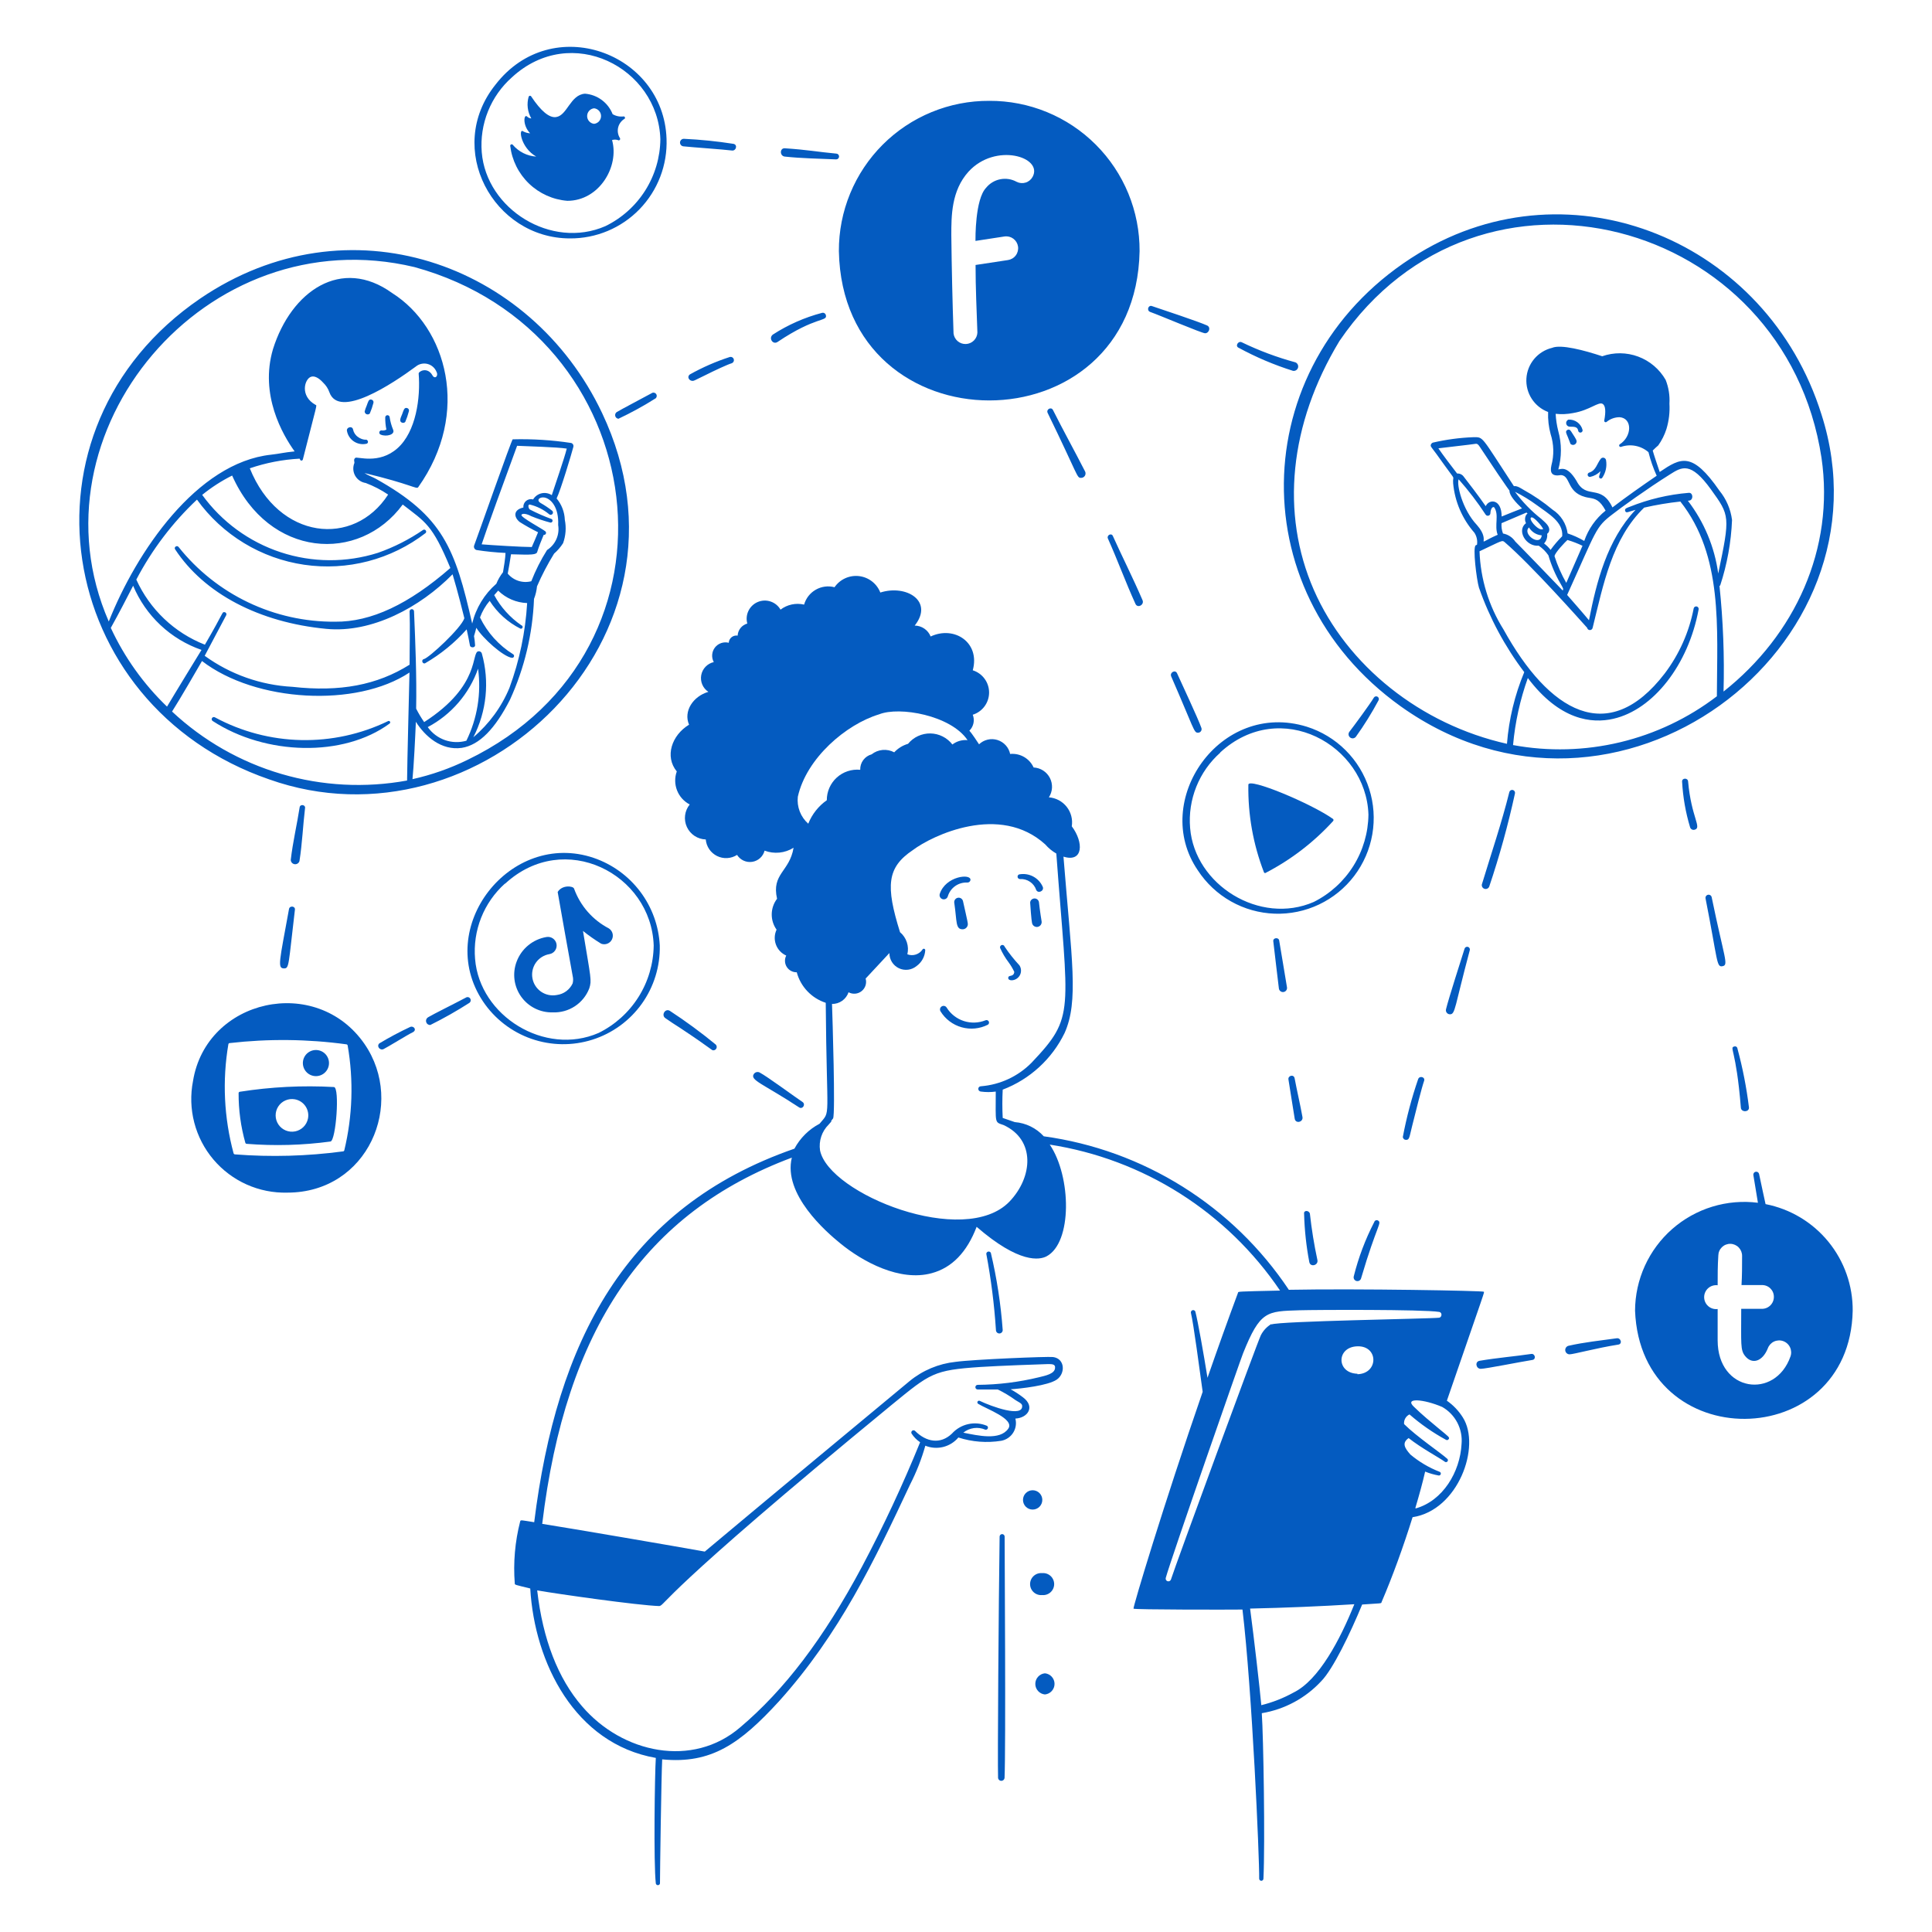 <svg width="288" height="288" viewBox="0 0 288 288" fill="none" xmlns="http://www.w3.org/2000/svg">
<path d="M237.039 71.093C237.625 70.969 238.161 70.673 238.579 70.243C238.53 70.482 238.468 70.717 238.392 70.949C238.277 71.338 238.709 71.453 238.853 71.208C239.362 70.452 239.563 69.53 239.415 68.63C239.407 68.545 239.375 68.464 239.323 68.397C239.271 68.329 239.201 68.278 239.12 68.249C239.04 68.221 238.953 68.215 238.87 68.234C238.787 68.254 238.711 68.296 238.651 68.357C238.047 69.091 237.931 70.128 236.909 70.445C236.828 70.467 236.758 70.519 236.714 70.59C236.67 70.662 236.655 70.747 236.671 70.829C236.688 70.912 236.735 70.984 236.803 71.033C236.871 71.082 236.955 71.104 237.039 71.093ZM234.202 66.24C234.282 66.292 234.375 66.321 234.47 66.324C234.566 66.328 234.66 66.305 234.744 66.26C234.828 66.214 234.898 66.147 234.947 66.065C234.996 65.983 235.022 65.889 235.023 65.794C235.023 65.678 235.023 65.549 234.331 64.512C234.187 64.296 234.015 63.893 233.64 64.094C233.266 64.296 233.525 64.67 233.727 65.174C234.13 66.24 234.13 66.24 234.202 66.24ZM233.971 63.605C234.677 63.605 235.167 63.605 235.253 64.195C235.264 64.283 235.31 64.363 235.38 64.417C235.451 64.471 235.539 64.495 235.627 64.483C235.715 64.472 235.795 64.426 235.849 64.356C235.903 64.285 235.927 64.197 235.915 64.109C235.801 63.642 235.527 63.231 235.14 62.946C234.753 62.662 234.278 62.523 233.799 62.554C233.685 62.601 233.59 62.685 233.53 62.793C233.47 62.901 233.449 63.026 233.469 63.148C233.489 63.269 233.549 63.381 233.64 63.464C233.732 63.547 233.848 63.596 233.971 63.605ZM57.845 107.496C53.806 109.45 49.361 110.418 44.875 110.32C40.389 110.222 35.99 109.062 32.04 106.934C31.968 106.89 31.881 106.877 31.798 106.897C31.716 106.918 31.645 106.97 31.601 107.042C31.557 107.115 31.544 107.202 31.564 107.284C31.584 107.367 31.636 107.438 31.709 107.482C39.6 112.622 51.192 112.91 58.061 107.87C58.111 107.842 58.147 107.795 58.162 107.739C58.176 107.684 58.169 107.625 58.14 107.575C58.111 107.526 58.064 107.489 58.009 107.474C57.953 107.46 57.895 107.467 57.845 107.496ZM56.779 64.8C57.6 65.131 58.954 64.8 58.594 64.037C58.353 63.455 58.184 62.845 58.09 62.222C58.09 62.135 58.055 62.05 57.993 61.988C57.931 61.926 57.846 61.891 57.758 61.891C57.671 61.891 57.586 61.926 57.524 61.988C57.462 62.05 57.427 62.135 57.427 62.222C57.419 62.832 57.477 63.44 57.6 64.037C57.404 64.149 57.176 64.194 56.952 64.166C56.91 64.155 56.867 64.152 56.824 64.157C56.782 64.163 56.74 64.177 56.703 64.198C56.665 64.219 56.633 64.248 56.606 64.282C56.58 64.316 56.56 64.355 56.549 64.397C56.538 64.438 56.535 64.482 56.54 64.525C56.545 64.567 56.559 64.609 56.581 64.646C56.602 64.684 56.631 64.716 56.665 64.743C56.699 64.769 56.738 64.789 56.779 64.8ZM55.123 61.646C55.346 61.128 55.529 60.594 55.67 60.048C55.683 59.998 55.686 59.946 55.678 59.895C55.671 59.843 55.653 59.794 55.626 59.75C55.6 59.706 55.564 59.667 55.522 59.637C55.48 59.606 55.433 59.585 55.383 59.573C54.95 59.443 54.879 59.904 54.663 60.466C54.538 60.745 54.437 61.034 54.36 61.33C54.36 61.418 54.386 61.505 54.435 61.579C54.484 61.653 54.553 61.71 54.635 61.744C54.717 61.778 54.807 61.787 54.894 61.77C54.981 61.752 55.061 61.709 55.123 61.646ZM59.919 63C60.001 63.036 60.092 63.046 60.179 63.028C60.267 63.01 60.347 62.965 60.408 62.899C60.629 62.38 60.812 61.846 60.955 61.301C60.971 61.252 60.975 61.2 60.97 61.149C60.964 61.098 60.948 61.048 60.922 61.004C60.896 60.959 60.862 60.92 60.82 60.89C60.779 60.859 60.732 60.837 60.682 60.826C60.235 60.696 60.149 61.214 59.962 61.704C59.775 62.194 59.414 62.798 59.919 63ZM53.007 65.952C53.523 66.211 54.115 66.277 54.677 66.139C55.037 65.981 54.792 65.434 54.447 65.549C54.066 65.523 53.701 65.388 53.395 65.16C53.2 65.032 53.033 64.867 52.902 64.674C52.771 64.482 52.679 64.265 52.632 64.037C52.531 63.432 51.581 63.662 51.725 64.267C51.795 64.628 51.947 64.967 52.169 65.259C52.391 65.551 52.678 65.788 53.007 65.952ZM155.376 223.589C155.376 223.207 155.224 222.841 154.954 222.571C154.684 222.301 154.318 222.149 153.936 222.149C153.554 222.149 153.188 222.301 152.918 222.571C152.648 222.841 152.496 223.207 152.496 223.589C152.496 223.971 152.648 224.337 152.918 224.607C153.188 224.877 153.554 225.029 153.936 225.029C154.318 225.029 154.684 224.877 154.954 224.607C155.224 224.337 155.376 223.971 155.376 223.589ZM155.347 237.773C155.575 237.794 155.804 237.768 156.021 237.695C156.238 237.623 156.437 237.506 156.606 237.352C156.775 237.198 156.91 237.011 157.002 236.802C157.095 236.593 157.142 236.367 157.142 236.138C157.142 235.91 157.095 235.684 157.002 235.475C156.91 235.266 156.775 235.078 156.606 234.925C156.437 234.771 156.238 234.654 156.021 234.581C155.804 234.509 155.575 234.483 155.347 234.504C155.12 234.483 154.89 234.509 154.674 234.581C154.457 234.654 154.258 234.771 154.089 234.925C153.92 235.078 153.785 235.266 153.692 235.475C153.6 235.684 153.552 235.91 153.552 236.138C153.552 236.367 153.6 236.593 153.692 236.802C153.785 237.011 153.92 237.198 154.089 237.352C154.258 237.506 154.457 237.623 154.674 237.695C154.89 237.768 155.12 237.794 155.347 237.773ZM155.765 249.437C155.373 249.474 155.009 249.657 154.744 249.948C154.479 250.24 154.332 250.62 154.332 251.014C154.332 251.408 154.479 251.787 154.744 252.079C155.009 252.371 155.373 252.553 155.765 252.59C156.157 252.553 156.521 252.371 156.786 252.079C157.051 251.787 157.198 251.408 157.198 251.014C157.198 250.62 157.051 250.24 156.786 249.948C156.521 249.657 156.157 249.474 155.765 249.437ZM147.024 186.898C147.734 190.657 148.215 194.456 148.464 198.274C148.464 198.407 148.517 198.535 148.612 198.63C148.706 198.725 148.834 198.778 148.968 198.778C149.102 198.778 149.23 198.725 149.324 198.63C149.419 198.535 149.472 198.407 149.472 198.274C149.19 194.393 148.597 190.54 147.701 186.754C147.664 186.685 147.606 186.63 147.535 186.597C147.464 186.564 147.385 186.555 147.308 186.571C147.232 186.587 147.163 186.628 147.112 186.687C147.06 186.746 147.03 186.82 147.024 186.898ZM149.76 229.061C149.76 228.962 149.721 228.866 149.65 228.796C149.58 228.726 149.485 228.686 149.386 228.686C149.286 228.686 149.191 228.726 149.121 228.796C149.051 228.866 149.011 228.962 149.011 229.061C148.867 238.925 148.695 262.498 148.781 265.061C148.801 265.174 148.86 265.277 148.948 265.352C149.036 265.426 149.148 265.467 149.263 265.467C149.379 265.467 149.49 265.426 149.579 265.352C149.667 265.277 149.726 265.174 149.746 265.061C149.947 260.41 149.76 231.365 149.76 229.061ZM188.41 130.018C188.425 130.058 188.453 130.092 188.489 130.116C188.525 130.139 188.568 130.15 188.611 130.147C192.413 128.184 195.836 125.561 198.72 122.4C198.761 122.357 198.783 122.301 198.783 122.242C198.783 122.183 198.761 122.126 198.72 122.083C195.423 119.75 186.106 115.877 186.091 116.971C186.018 121.429 186.805 125.858 188.41 130.018ZM82.397 150.912C83.564 150.96 84.716 150.642 85.692 150.001C86.669 149.361 87.42 148.43 87.84 147.341C88.229 146.117 88.085 145.901 86.904 138.773C87.765 139.463 88.669 140.098 89.611 140.674C89.908 140.788 90.236 140.788 90.532 140.674C90.829 140.56 91.072 140.34 91.216 140.057C91.359 139.773 91.392 139.447 91.309 139.14C91.225 138.834 91.031 138.57 90.763 138.398C88.354 137.145 86.504 135.033 85.579 132.48C85.45 132.034 83.765 131.89 83.131 132.97C83.131 133.099 85.335 145.339 85.363 145.469C85.457 145.837 85.457 146.224 85.363 146.592C85.149 147.054 84.822 147.455 84.412 147.757C84.001 148.06 83.521 148.253 83.016 148.32C82.613 148.4 82.199 148.398 81.797 148.316C81.394 148.234 81.013 148.073 80.673 147.842C80.334 147.611 80.044 147.315 79.82 146.97C79.597 146.626 79.443 146.241 79.37 145.837C79.296 145.433 79.304 145.019 79.392 144.618C79.48 144.217 79.647 143.838 79.883 143.502C80.119 143.166 80.42 142.881 80.767 142.662C81.115 142.444 81.502 142.296 81.907 142.229C82.245 142.17 82.546 141.979 82.743 141.698C82.94 141.417 83.018 141.069 82.959 140.731C82.899 140.393 82.708 140.093 82.427 139.895C82.147 139.698 81.799 139.621 81.461 139.68C80.462 139.847 79.525 140.274 78.743 140.919C77.962 141.563 77.365 142.403 77.011 143.352C76.687 144.21 76.579 145.135 76.697 146.045C76.815 146.955 77.155 147.822 77.687 148.569C78.219 149.316 78.928 149.921 79.749 150.329C80.57 150.738 81.48 150.938 82.397 150.912Z" fill="#045BC0"/>
<path d="M98.352 140.932C98.201 138.022 97.182 135.224 95.427 132.899C93.671 130.574 91.26 128.827 88.503 127.885C76.075 123.68 64.642 138.239 72 149.284C73.736 151.869 76.264 153.823 79.204 154.851C82.144 155.878 85.338 155.925 88.306 154.984C91.275 154.043 93.859 152.165 95.671 149.632C97.482 147.098 98.423 144.045 98.352 140.932ZM75.312 131.716C84.139 123.594 97.099 130.276 97.445 140.946C97.412 143.664 96.628 146.32 95.18 148.62C93.731 150.92 91.674 152.774 89.237 153.978C81.202 157.477 71.496 151.444 70.819 142.948C70.642 140.859 70.951 138.757 71.723 136.808C72.495 134.859 73.709 133.116 75.269 131.716H75.312ZM178.56 129.743C179.811 131.657 181.504 133.244 183.495 134.367C185.487 135.491 187.72 136.12 190.006 136.2C192.291 136.28 194.563 135.81 196.629 134.829C198.695 133.848 200.495 132.385 201.877 130.563C203.259 128.741 204.183 126.613 204.571 124.359C204.959 122.105 204.8 119.791 204.106 117.612C203.413 115.433 202.206 113.452 200.587 111.836C198.968 110.221 196.984 109.018 194.803 108.33C181.872 104.327 171.475 119.389 178.56 129.743ZM181.872 112.189C190.872 103.895 203.659 111.08 203.991 121.42C203.962 124.131 203.186 126.782 201.748 129.082C200.31 131.381 198.266 133.239 195.84 134.452C187.819 137.951 178.099 131.932 177.408 123.421C177.234 121.327 177.551 119.222 178.333 117.272C179.116 115.322 180.342 113.582 181.915 112.189H181.872ZM89.755 61.573C79.114 39.109 51.84 29.533 29.837 44.509C1.325 63.992 8.064 105.119 40.119 116.178C71.424 127.295 105.595 95.039 89.755 61.573ZM69.696 113.269C67.083 114.549 64.328 115.515 61.488 116.149C61.675 114.364 61.906 109.756 61.992 107.596C63.346 109.756 65.794 111.916 68.832 111.484C71.482 111.066 73.829 108.604 76.032 104.284C78.189 99.563 79.402 94.465 79.603 89.279C79.838 88.678 79.988 88.048 80.05 87.407C80.781 85.721 81.633 84.089 82.599 82.525C83.117 82.073 83.568 81.55 83.938 80.97C84.34 79.854 84.43 78.649 84.197 77.485C84.152 76.318 83.721 75.199 82.973 74.303C83.563 73.108 85.205 67.65 85.479 66.584C85.502 66.47 85.483 66.351 85.424 66.25C85.366 66.15 85.272 66.074 85.162 66.037C82.275 65.597 79.355 65.414 76.435 65.49C76.335 65.303 71.151 80.106 70.675 81.33C70.653 81.397 70.645 81.468 70.652 81.538C70.658 81.609 70.679 81.677 70.713 81.739C70.746 81.801 70.792 81.855 70.848 81.899C70.903 81.942 70.967 81.974 71.035 81.992C72.466 82.214 73.909 82.359 75.355 82.424C75.355 83.044 75.082 84.757 74.981 85.304C74.57 85.826 74.236 86.403 73.987 87.018C72.2 88.573 70.941 90.647 70.387 92.951C67.839 81.762 66.067 76.952 55.987 71.351C55.483 71.077 54.879 70.876 54.331 70.516C61.301 72.186 62.079 72.978 62.338 72.632C70.229 61.516 66.557 48.8 58.464 43.688C50.89 38.216 43.416 43.386 40.695 52.04C38.679 58.852 42.135 64.813 43.92 67.29C42.279 67.448 41.717 67.636 40.407 67.78C29.319 68.975 20.333 82.266 16.215 92.648C3.931 64.468 30.687 32.384 61.791 39.815C97.344 49.564 103.81 96.767 69.696 113.269ZM25.647 106.069C26.741 104.37 29.477 99.647 30.111 98.538C38.117 104.701 53.151 105.508 61.042 100.252C61.042 100.496 60.682 114.378 60.682 116.351C54.445 117.492 48.027 117.157 41.943 115.371C35.859 113.586 30.278 110.4 25.647 106.069ZM70.819 96.162C70.793 95.713 70.74 95.266 70.661 94.823C70.791 94.42 70.877 94.06 71.007 93.584C71.943 95.14 75.039 97.904 76.32 98.063C76.385 98.068 76.449 98.051 76.503 98.015C76.557 97.979 76.597 97.926 76.617 97.865C76.637 97.803 76.635 97.737 76.613 97.676C76.59 97.615 76.548 97.564 76.493 97.53C74.361 96.205 72.648 94.302 71.554 92.044C71.885 91.14 72.373 90.302 72.994 89.567C74.123 91.338 75.71 92.772 77.587 93.714C77.621 93.722 77.655 93.724 77.689 93.72C77.723 93.715 77.755 93.703 77.784 93.686C77.814 93.669 77.84 93.646 77.86 93.618C77.881 93.591 77.896 93.56 77.904 93.527C77.913 93.494 77.915 93.459 77.91 93.425C77.905 93.392 77.894 93.359 77.876 93.33C77.859 93.3 77.836 93.275 77.808 93.254C77.781 93.233 77.75 93.219 77.717 93.21C76.033 92.052 74.646 90.513 73.671 88.717C73.858 88.487 74.059 88.256 74.261 88.04C75.418 89.179 76.959 89.841 78.581 89.898C78.326 94.214 77.438 98.469 75.946 102.527C74.766 105.38 72.919 107.908 70.56 109.9C72.545 106.047 72.997 101.587 71.827 97.415C71.799 97.316 71.737 97.23 71.654 97.17C71.57 97.11 71.469 97.079 71.367 97.084C70.143 97.084 71.856 102.095 63.231 107.639C62.785 107.001 62.386 106.332 62.035 105.637C62.122 100.741 61.92 95.86 61.719 91.136C61.719 91.049 61.684 90.964 61.622 90.902C61.559 90.84 61.475 90.805 61.387 90.805C61.3 90.805 61.215 90.84 61.153 90.902C61.091 90.964 61.056 91.049 61.056 91.136C61.143 93.642 61.056 96.119 61.056 99.085C56.218 102.124 50.674 103.175 43.589 102.383C38.876 102.135 34.336 100.529 30.514 97.76C31.018 96.839 33.12 92.807 33.711 91.727C33.739 91.678 33.754 91.622 33.753 91.565C33.753 91.508 33.737 91.453 33.707 91.404C33.678 91.355 33.636 91.316 33.586 91.289C33.536 91.262 33.479 91.249 33.423 91.252C33.077 91.252 33.423 91.165 30.543 96.104C26 94.325 22.332 90.843 20.319 86.399C22.649 81.949 25.706 77.92 29.362 74.476C31.24 77.083 33.623 79.286 36.369 80.954C39.115 82.623 42.169 83.722 45.349 84.187C48.528 84.651 51.769 84.472 54.878 83.66C57.987 82.848 60.901 81.419 63.447 79.458C63.495 79.406 63.524 79.338 63.528 79.267C63.532 79.196 63.51 79.125 63.467 79.069C63.424 79.012 63.362 78.972 63.292 78.956C63.223 78.94 63.15 78.95 63.087 78.983C60.997 80.419 58.726 81.571 56.333 82.41C51.613 83.905 46.542 83.875 41.84 82.324C37.138 80.773 33.044 77.78 30.139 73.77C31.518 72.651 33.015 71.685 34.603 70.89C40.061 83.173 53.525 84.052 60.034 75.21C63.403 77.831 64.44 78.162 67.133 84.671C60.955 90.056 55.325 92.735 49.939 92.677C45.464 92.708 41.04 91.723 37.002 89.794C32.963 87.866 29.415 85.046 26.626 81.546C26.395 81.229 25.877 81.546 26.107 81.892C30.427 88.472 38.621 92.792 48.643 93.743C55.426 94.405 62.626 90.532 67.464 85.607C68.213 88.084 69.12 91.727 69.221 92.159C68.775 93.599 63.951 98.077 63.187 98.25C62.741 98.351 62.971 99.042 63.375 98.869C65.695 97.526 67.786 95.82 69.567 93.815C69.725 94.564 70.013 95.903 70.056 96.234C70.099 96.565 70.848 96.623 70.819 96.162ZM79.459 74.447C79.281 74.397 79.093 74.391 78.912 74.43C78.73 74.469 78.561 74.552 78.419 74.671C78.278 74.79 78.167 74.942 78.097 75.114C78.027 75.286 78.001 75.472 78.019 75.656C76.479 75.988 76.579 77.096 77.472 77.816C78.356 78.374 79.269 78.884 80.208 79.343C79.877 80.135 79.618 80.783 79.272 81.546C77.832 81.546 73.354 81.272 71.799 81.143C72.375 79.343 75.413 70.976 77.083 66.455C78.523 66.527 83.031 66.642 84.485 66.872C84.139 68.312 82.671 72.503 82.253 73.813C82.031 73.666 81.781 73.566 81.519 73.519C81.257 73.471 80.988 73.477 80.728 73.536C80.468 73.596 80.223 73.707 80.008 73.863C79.792 74.02 79.611 74.218 79.474 74.447H79.459ZM80.093 82.237C80.338 81.46 80.64 80.711 81.043 79.732C81.108 79.743 81.174 79.733 81.232 79.704C81.29 79.674 81.337 79.627 81.366 79.569C81.395 79.511 81.405 79.445 81.393 79.38C81.382 79.316 81.35 79.258 81.303 79.213C80.943 78.882 77.602 77.111 77.731 76.765C77.861 76.42 78.696 76.664 79.171 76.938C80.109 77.324 81.071 77.646 82.051 77.903C82.114 77.91 82.178 77.895 82.232 77.863C82.286 77.83 82.328 77.78 82.351 77.721C82.374 77.662 82.377 77.597 82.359 77.536C82.341 77.475 82.304 77.422 82.253 77.384C81.128 76.976 80.032 76.495 78.97 75.944C78.754 75.743 78.653 75.196 78.97 75.21C80.028 75.462 81.013 75.955 81.85 76.65C81.883 76.681 81.922 76.706 81.964 76.722C82.007 76.738 82.052 76.746 82.097 76.744C82.143 76.743 82.188 76.733 82.229 76.714C82.271 76.695 82.308 76.669 82.339 76.636C82.371 76.603 82.395 76.564 82.411 76.521C82.427 76.478 82.435 76.433 82.434 76.388C82.432 76.342 82.422 76.298 82.403 76.256C82.385 76.215 82.358 76.177 82.325 76.146C81.784 75.719 81.211 75.334 80.611 74.994C79.891 74.576 80.41 74.058 81.13 74.159C82.095 74.303 83.333 75.599 83.203 78.263C83.323 78.978 83.23 79.713 82.936 80.376C82.641 81.04 82.159 81.602 81.547 81.992C80.619 83.465 79.834 85.022 79.2 86.644C78.567 86.807 77.9 86.787 77.278 86.586C76.656 86.385 76.104 86.01 75.687 85.506C75.787 85.002 76.09 83.274 76.176 82.626C79.387 82.727 79.949 82.712 80.107 82.237H80.093ZM71.266 99.676C71.762 103.35 71.155 107.089 69.523 110.418C68.471 110.719 67.352 110.686 66.319 110.322C65.287 109.958 64.394 109.282 63.763 108.388C67.272 106.532 69.952 103.421 71.266 99.676ZM44.77 68.586C44.795 68.616 44.829 68.639 44.867 68.651C44.904 68.664 44.945 68.666 44.983 68.657C45.022 68.648 45.057 68.629 45.086 68.601C45.114 68.573 45.134 68.538 45.144 68.5C47.319 59.946 47.261 60.479 47.059 60.364C44.64 59.039 45.403 56.461 46.383 56.159C46.872 56 47.52 56.317 48.168 57.037C48.591 57.435 48.912 57.929 49.104 58.477C50.544 62.509 58.522 57.196 61.978 54.647C62.218 54.447 62.501 54.308 62.805 54.239C63.11 54.171 63.426 54.175 63.728 54.252C64.03 54.33 64.309 54.478 64.543 54.684C64.777 54.89 64.959 55.149 65.074 55.439C65.405 56.072 64.8 56.605 64.44 55.914C63.691 54.647 62.381 55.352 62.41 55.698C62.698 59.269 62.035 64.338 59.256 66.815C56.477 69.292 53.251 68.01 52.963 68.255C52.675 68.5 52.834 68.73 52.834 69.004C52.705 69.309 52.648 69.64 52.667 69.971C52.685 70.302 52.78 70.625 52.942 70.914C53.105 71.203 53.331 71.451 53.605 71.639C53.878 71.827 54.191 71.95 54.519 71.999C55.695 72.444 56.816 73.023 57.859 73.727C52.733 81.647 41.53 80.48 37.239 69.81C39.638 68.991 42.138 68.506 44.669 68.37L44.77 68.586ZM19.843 87.306C20.774 89.529 22.163 91.531 23.919 93.181C25.676 94.832 27.761 96.093 30.039 96.882C29.866 97.156 25.848 103.722 24.898 105.335C21.401 101.976 18.559 97.996 16.517 93.599C17.943 91.036 18.72 89.48 19.843 87.32V87.306ZM271.527 61.789C263.419 35.869 234.202 23.96 211.507 37.756C185.933 53.279 184.407 87.839 208.8 105.292C240.855 128.159 282.672 96.594 271.527 61.789ZM227.751 101.072C232.517 107.394 237.298 107.884 240.495 107.149C246.456 105.796 251.683 99.1 253.21 90.848C253.231 90.751 253.212 90.649 253.158 90.566C253.104 90.482 253.019 90.423 252.922 90.402C252.824 90.381 252.723 90.4 252.639 90.454C252.555 90.507 252.496 90.593 252.475 90.69C251.798 94.213 250.32 97.534 248.155 100.396C239.688 111.426 230.875 106.04 224.122 93.829C221.927 90.328 220.695 86.309 220.551 82.18C223.978 80.567 223.906 80.48 224.309 80.826C228.312 84.268 235.584 92.476 236.592 93.584C236.61 93.68 236.661 93.766 236.736 93.829C236.811 93.891 236.905 93.925 237.003 93.925C237.1 93.925 237.194 93.891 237.269 93.829C237.344 93.766 237.395 93.68 237.413 93.584C239.026 87.076 240.293 80.322 245.088 75.671C246.868 75.261 248.672 74.958 250.488 74.764C256.867 82.828 255.96 93.584 255.931 103.794C251.655 107.06 246.742 109.394 241.509 110.646C236.276 111.898 230.839 112.042 225.547 111.066C225.859 107.655 226.599 104.298 227.751 101.072ZM251.712 74.634C252.49 74.634 252.418 73.367 251.712 73.468C248.707 73.718 245.756 74.417 242.957 75.541C242.568 75.7 242.122 75.786 242.266 76.175C242.41 76.564 242.727 76.276 243.807 76.002C239.573 80.48 237.975 86.788 236.866 92.461C236.074 91.496 234.115 89.264 233.611 88.688C238.047 78.911 237.802 78.608 240.408 76.636C241.416 75.829 245.52 72.863 248.919 70.732C250.733 69.58 252.029 68.773 255.053 72.964C257.861 76.866 257.933 76.924 256.133 85.492C255.592 81.546 254.034 77.809 251.611 74.648L251.712 74.634ZM220.032 66.152C220.291 66.152 220.421 66.354 220.623 66.656C225.375 73.856 225.015 73.036 225.015 73.18C225.015 73.871 225.951 74.908 226.887 75.786C226.123 76.074 224.698 76.65 223.848 76.996C223.848 74.346 221.976 74.346 221.472 75.455C220.579 74.144 218.592 71.552 218.189 71.048C218.08 70.893 217.932 70.769 217.76 70.689C217.589 70.608 217.399 70.573 217.21 70.588C216.533 69.724 215.007 67.708 214.416 66.829C214.56 66.8 219.571 66.239 220.018 66.152H220.032ZM229.824 79.804C229.608 81.56 226.858 79.602 227.923 78.623C228.12 78.956 228.394 79.237 228.723 79.443C229.051 79.648 229.424 79.772 229.81 79.804H229.824ZM229.666 78.896C229.075 78.796 227.88 77.456 228.226 77.154C228.571 76.852 230.055 78.666 230.026 78.882C229.905 78.923 229.775 78.928 229.651 78.896H229.666ZM232.963 88.04C231.711 86.716 226.023 80.84 225.879 80.725C225.67 80.413 225.4 80.147 225.086 79.941C224.772 79.736 224.419 79.596 224.05 79.53C223.861 79.04 223.787 78.513 223.834 77.989L227.549 76.405C227.895 76.708 227.549 76.405 227.376 77.068C227.294 77.377 227.33 77.705 227.477 77.989C226.037 79.055 227.477 81.532 229.378 81.344C229.943 81.731 230.431 82.22 230.818 82.784C231.244 84.254 231.848 85.666 232.618 86.989C233.093 87.839 233.064 87.738 232.949 88.04H232.963ZM231.739 82.9C231.739 82.439 233.395 80.711 233.655 80.495C234.426 80.719 235.178 81.008 235.901 81.359C235.483 82.309 234.144 85.348 233.482 86.888C232.759 85.624 232.17 84.287 231.725 82.9H231.739ZM231.149 81.978C230.871 81.611 230.541 81.286 230.17 81.013C230.347 80.822 230.48 80.593 230.56 80.344C230.64 80.096 230.664 79.832 230.631 79.573C230.713 79.518 230.783 79.446 230.835 79.361C230.887 79.277 230.921 79.182 230.933 79.084C231.048 78.407 230.285 77.845 229.781 77.37C228.29 76.2 226.962 74.834 225.835 73.309C226.98 73.882 228.073 74.552 229.104 75.311C230.832 76.592 233.05 77.802 232.877 79.933C232.241 80.566 231.659 81.25 231.135 81.978H231.149ZM217.44 71.452C218.904 73.105 220.247 74.861 221.458 76.708C221.5 76.772 221.56 76.822 221.63 76.853C221.7 76.883 221.778 76.891 221.854 76.878C221.929 76.864 221.999 76.828 222.054 76.775C222.109 76.721 222.147 76.653 222.163 76.578C222.163 76.175 222.351 75.455 222.725 75.613C223.517 76.693 222.725 78.378 223.258 79.717C219.399 81.416 222.552 80.984 220.176 78.277C217.973 75.959 217.109 72.186 217.44 71.452ZM232.287 70.012C232.812 68.128 232.812 66.136 232.287 64.252C232.073 63.412 231.943 62.553 231.898 61.688C232.763 61.781 233.636 61.742 234.49 61.573C237.01 61.156 238.306 59.802 238.925 60.22C239.328 60.493 239.4 61.343 239.141 62.696C239.135 62.74 239.143 62.785 239.164 62.824C239.184 62.863 239.216 62.895 239.256 62.916C239.295 62.936 239.339 62.944 239.383 62.938C239.427 62.933 239.468 62.913 239.501 62.884C240.049 62.434 240.736 62.19 241.445 62.192C243.36 62.351 243.288 65.072 241.445 66.239C241.405 66.27 241.378 66.315 241.368 66.364C241.358 66.414 241.365 66.466 241.389 66.51C241.413 66.555 241.452 66.59 241.499 66.609C241.546 66.627 241.598 66.629 241.647 66.613C242.338 66.376 243.079 66.324 243.797 66.463C244.515 66.602 245.183 66.927 245.736 67.405C246.038 68.611 246.447 69.787 246.96 70.919C244.959 72.287 242.28 74.159 240.365 75.642C238.637 72.013 236.491 74.591 235.008 71.682C233.511 69.191 232.56 70.055 232.215 69.968L232.287 70.012ZM256.421 87.292C257.459 84.129 258.055 80.839 258.192 77.514C257.988 75.913 257.339 74.402 256.32 73.151C252.231 67.247 250.56 68.226 247.407 70.357C247.119 69.479 246.485 67.65 246.37 67.16C246.557 66.973 247.047 66.498 247.191 66.397C247.723 65.65 248.136 64.824 248.415 63.949C248.783 62.727 248.934 61.45 248.861 60.176C248.933 58.969 248.742 57.76 248.299 56.634C247.383 55.033 245.935 53.803 244.207 53.159C242.479 52.514 240.579 52.496 238.839 53.106C236.146 52.213 232.675 51.292 231.365 51.853C230.323 52.104 229.389 52.683 228.7 53.504C228.011 54.326 227.604 55.346 227.538 56.416C227.472 57.486 227.751 58.548 228.333 59.448C228.916 60.348 229.771 61.037 230.775 61.415C230.731 62.527 230.857 63.639 231.149 64.712C231.637 66.224 231.677 67.844 231.264 69.378C231.005 70.53 231.379 71.048 232.704 70.818C234.259 70.933 233.41 73.698 236.938 74.216C237.787 74.36 238.464 74.49 239.343 76.117C237.874 77.291 236.77 78.86 236.16 80.639C235.377 80.177 234.547 79.8 233.683 79.516C233.588 78.798 233.338 78.109 232.95 77.497C232.562 76.886 232.046 76.365 231.437 75.973C230.095 74.853 228.648 73.864 227.117 73.021C226.815 72.863 226.181 72.373 225.677 72.474C220.666 64.842 221.184 65.173 219.615 65.173C217.587 65.251 215.572 65.521 213.595 65.98C213.524 66.006 213.46 66.049 213.408 66.103C213.356 66.158 213.316 66.224 213.293 66.296C213.207 66.642 213.293 66.44 215.309 69.32C217.181 71.941 216.504 70.66 216.619 72.071C216.875 74.791 217.984 77.362 219.787 79.415C220.131 79.942 220.269 80.578 220.176 81.2L219.989 81.287C219.499 81.532 220.119 86.442 220.464 87.594C222.046 92.12 224.325 96.371 227.218 100.194C225.8 103.597 224.93 107.203 224.64 110.879C211.781 107.999 200.794 99.258 195.84 87.911C190.887 76.564 192.154 63.258 199.671 50.831C220.479 20.288 266.112 32.557 271.527 68.24C273.514 81.791 267.581 94.65 256.925 103.088C257.07 97.825 256.868 92.557 256.32 87.32L256.421 87.292ZM250.747 116.524C250.873 118.833 251.274 121.12 251.943 123.335C251.989 123.472 252.087 123.586 252.217 123.65C252.346 123.715 252.496 123.726 252.634 123.68C253.728 123.364 252.115 121.852 251.64 116.48C251.597 115.919 250.704 115.948 250.747 116.524ZM255.154 133.732C255.125 133.611 255.05 133.507 254.945 133.442C254.839 133.378 254.712 133.357 254.592 133.386C254.472 133.415 254.368 133.49 254.303 133.595C254.238 133.701 254.218 133.827 254.247 133.948C256.09 143.308 255.845 144.215 256.781 144.028C257.717 143.84 257.055 142.948 255.154 133.732ZM258.538 155.994C257.746 156.21 258.797 156.325 259.503 165.066C259.503 165.858 260.799 165.815 260.712 165.066C260.349 162.111 259.777 159.185 258.999 156.311C258.994 156.257 258.978 156.206 258.951 156.159C258.925 156.113 258.888 156.073 258.844 156.043C258.799 156.012 258.749 155.992 258.696 155.984C258.643 155.975 258.589 155.979 258.538 155.994ZM221.991 132.176C223.528 127.614 224.812 122.97 225.835 118.266C225.857 118.158 225.836 118.045 225.778 117.952C225.719 117.858 225.627 117.79 225.52 117.763C225.413 117.735 225.3 117.75 225.203 117.803C225.106 117.856 225.034 117.945 225 118.05C223.848 122.672 222.322 127.151 220.896 131.845C220.872 131.984 220.9 132.126 220.973 132.246C221.047 132.366 221.162 132.454 221.297 132.495C221.431 132.536 221.576 132.526 221.704 132.467C221.832 132.408 221.934 132.305 221.991 132.176ZM216.144 151.199C216.951 151.199 216.807 150.22 219.096 141.652C219.127 141.548 219.115 141.437 219.064 141.343C219.012 141.248 218.926 141.178 218.823 141.148C218.719 141.117 218.608 141.129 218.514 141.18C218.419 141.231 218.349 141.318 218.319 141.421C217.872 142.861 215.914 148.924 215.554 150.45C215.532 150.539 215.531 150.632 215.55 150.722C215.57 150.812 215.609 150.896 215.666 150.968C215.723 151.041 215.796 151.099 215.879 151.139C215.961 151.179 216.052 151.199 216.144 151.199ZM209.607 169.919C210.111 169.919 210.082 169.544 210.499 167.874C211.061 165.599 211.939 162.114 212.285 161.135C212.501 160.559 211.623 160.3 211.407 160.847C210.436 163.668 209.67 166.555 209.117 169.487C209.128 169.608 209.185 169.72 209.276 169.8C209.367 169.881 209.485 169.923 209.607 169.919ZM204.855 182.173C203.528 184.744 202.503 187.459 201.802 190.266C201.764 190.411 201.785 190.565 201.86 190.695C201.936 190.825 202.06 190.919 202.205 190.957C202.35 190.995 202.504 190.974 202.634 190.899C202.764 190.823 202.858 190.699 202.896 190.554C205.301 182.389 206.079 182.317 205.373 181.914C205.322 181.894 205.268 181.885 205.213 181.887C205.158 181.889 205.105 181.903 205.056 181.928C205.007 181.952 204.964 181.987 204.929 182.029C204.894 182.071 204.869 182.12 204.855 182.173ZM189.807 140.312C189.951 141.436 190.469 146.072 190.642 147.354C190.652 147.433 190.678 147.51 190.718 147.579C190.758 147.649 190.811 147.71 190.875 147.758C190.938 147.807 191.011 147.843 191.088 147.864C191.166 147.885 191.246 147.89 191.326 147.88C191.405 147.869 191.482 147.843 191.551 147.803C191.621 147.763 191.681 147.71 191.73 147.646C191.779 147.583 191.815 147.51 191.836 147.433C191.856 147.356 191.862 147.275 191.851 147.196C191.664 145.957 190.858 141.306 190.685 140.197C190.599 139.679 189.735 139.78 189.807 140.312ZM192.067 160.919C192.226 161.826 192.816 165.743 193.003 166.78C193.147 167.557 194.299 167.269 194.155 166.506C193.81 164.591 193.349 162.661 192.989 160.746C192.874 160.098 191.967 160.328 192.067 160.919ZM194.4 180.949C194.464 183.366 194.724 185.774 195.178 188.149C195.351 188.941 196.531 188.624 196.387 187.847C195.895 185.559 195.52 183.247 195.264 180.92C195.135 180.388 194.299 180.373 194.4 180.949ZM156.96 61.112C156.687 60.594 155.923 61.026 156.168 61.544C160.848 71.149 160.488 71.236 161.165 71.236C161.277 71.234 161.386 71.205 161.483 71.151C161.581 71.096 161.663 71.018 161.722 70.923C161.78 70.828 161.814 70.72 161.82 70.608C161.826 70.497 161.804 70.386 161.755 70.285C160.171 67.189 158.501 64.18 156.96 61.112ZM165.888 79.89C165.672 79.4 164.938 79.789 165.154 80.279C166.594 83.49 167.789 86.788 169.258 90.013C169.575 90.733 170.626 90.157 170.309 89.452C168.883 86.14 167.199 82.813 165.888 79.89ZM178.56 109.223C178.647 109.228 178.734 109.211 178.814 109.174C178.893 109.137 178.962 109.082 179.014 109.012C179.067 108.942 179.102 108.861 179.115 108.774C179.129 108.688 179.121 108.6 179.093 108.517C178.589 107.077 176.098 101.792 175.464 100.367C175.205 99.776 174.341 100.237 174.586 100.828C178.013 108.69 177.955 109.223 178.56 109.223ZM204.797 103.996C204.264 104.903 201.816 108.229 201.154 109.079C201.105 109.142 201.068 109.215 201.047 109.292C201.026 109.369 201.02 109.45 201.03 109.53C201.04 109.609 201.066 109.686 201.106 109.756C201.145 109.825 201.198 109.886 201.262 109.936C201.325 109.985 201.398 110.021 201.475 110.042C201.552 110.063 201.633 110.069 201.713 110.059C201.792 110.049 201.869 110.023 201.939 109.984C202.008 109.944 202.069 109.891 202.119 109.828C203.359 108.098 204.484 106.289 205.488 104.413C205.544 104.322 205.56 104.212 205.535 104.108C205.509 104.004 205.443 103.914 205.351 103.859C205.26 103.803 205.15 103.787 205.046 103.812C204.942 103.838 204.852 103.904 204.797 103.996ZM179.64 49.679C180.231 49.679 180.547 48.786 179.928 48.512C178.618 47.922 173.103 46.093 171.735 45.632C171.173 45.416 170.885 46.28 171.447 46.496C172.901 47.015 179.165 49.679 179.64 49.679ZM184.637 51.839C187.222 53.245 189.937 54.398 192.744 55.28C192.905 55.308 193.071 55.275 193.209 55.188C193.348 55.101 193.449 54.966 193.494 54.809C193.539 54.651 193.523 54.483 193.452 54.336C193.38 54.189 193.256 54.074 193.104 54.013C190.348 53.265 187.668 52.262 185.098 51.018C184.551 50.773 184.09 51.608 184.637 51.839ZM115.906 50.975C121.666 47.101 123.394 47.98 123.106 46.957C123.089 46.898 123.061 46.843 123.023 46.795C122.985 46.747 122.938 46.708 122.884 46.678C122.831 46.648 122.772 46.63 122.711 46.623C122.65 46.617 122.588 46.623 122.53 46.64C119.93 47.324 117.456 48.418 115.2 49.88C114.538 50.399 115.2 51.436 115.906 50.975ZM102.816 55.828C102.37 56.188 102.73 56.778 103.234 56.778C103.407 56.778 103.435 56.778 105.019 55.986C106.603 55.194 108.418 54.344 109.095 54.143C109.208 54.098 109.301 54.012 109.355 53.903C109.409 53.793 109.419 53.667 109.385 53.55C109.351 53.433 109.274 53.332 109.17 53.269C109.065 53.205 108.941 53.183 108.821 53.207C106.737 53.878 104.726 54.756 102.816 55.828Z" fill="#045BC0"/>
<path d="M97.258 58.55C96.509 58.968 92.376 61.142 91.93 61.43C91.838 61.494 91.768 61.585 91.729 61.69C91.69 61.795 91.685 61.909 91.713 62.017C91.741 62.126 91.802 62.223 91.887 62.295C91.972 62.368 92.078 62.413 92.189 62.424C94.102 61.52 95.958 60.501 97.747 59.371C97.828 59.294 97.881 59.193 97.896 59.082C97.911 58.972 97.889 58.86 97.832 58.764C97.775 58.669 97.687 58.595 97.582 58.556C97.478 58.517 97.364 58.515 97.258 58.55ZM84.96 35.539C86.893 35.552 88.808 35.173 90.591 34.426C92.373 33.679 93.986 32.579 95.331 31.191C96.677 29.804 97.727 28.159 98.42 26.354C99.112 24.55 99.432 22.624 99.36 20.693C98.928 7.833 82.267 1.699 73.843 12.643C66.24 22.161 73.555 35.539 84.96 35.539ZM76.32 11.52C85.147 3.384 98.107 10.08 98.439 20.75C98.412 23.458 97.631 26.106 96.184 28.395C94.737 30.684 92.68 32.525 90.245 33.71C82.195 37.224 72.504 31.19 71.813 22.694C71.647 20.61 71.968 18.515 72.75 16.576C73.532 14.637 74.754 12.906 76.32 11.52ZM116.986 23.342C119.535 23.616 122.098 23.645 124.647 23.76C124.761 23.76 124.871 23.714 124.952 23.633C125.033 23.552 125.079 23.442 125.079 23.328C125.079 23.213 125.033 23.103 124.952 23.022C124.871 22.941 124.761 22.896 124.647 22.896C121.968 22.651 120.327 22.32 116.986 22.104C116.223 22.061 116.208 23.256 116.986 23.342ZM101.895 21.816C103.061 21.945 107.856 22.277 109.095 22.435C109.743 22.536 110.002 21.557 109.325 21.441C106.888 21.059 104.431 20.809 101.967 20.693C101.893 20.688 101.819 20.698 101.749 20.721C101.679 20.745 101.614 20.783 101.559 20.832C101.503 20.88 101.458 20.94 101.426 21.006C101.393 21.072 101.374 21.144 101.369 21.218C101.364 21.292 101.374 21.366 101.398 21.436C101.422 21.506 101.459 21.57 101.508 21.626C101.557 21.681 101.616 21.727 101.682 21.759C101.749 21.792 101.821 21.811 101.895 21.816ZM44.64 128.361C45.058 125.712 45.159 123.077 45.475 120.441C45.547 119.952 44.741 119.837 44.669 120.341C44.266 122.933 43.647 125.539 43.344 128.174C43.346 128.332 43.404 128.485 43.508 128.604C43.612 128.723 43.755 128.801 43.912 128.824C44.069 128.846 44.228 128.812 44.362 128.727C44.495 128.643 44.594 128.513 44.64 128.361ZM43.085 135.489C41.645 143.395 41.314 144.36 42.351 144.36C43.128 144.36 42.984 143.841 43.963 135.605C44.035 135.072 43.2 134.957 43.085 135.489ZM69.567 148.651C67.378 149.803 64.656 151.142 63.807 151.646C63.689 151.716 63.597 151.823 63.546 151.95C63.496 152.078 63.489 152.218 63.527 152.35C63.565 152.482 63.645 152.598 63.756 152.679C63.866 152.76 64.001 152.802 64.138 152.798C66.146 151.802 68.098 150.696 69.984 149.486C70.072 149.419 70.134 149.323 70.159 149.216C70.184 149.108 70.171 148.995 70.121 148.896C70.072 148.797 69.989 148.718 69.888 148.673C69.787 148.629 69.673 148.621 69.567 148.651ZM61.143 153.086C59.571 153.823 58.037 154.64 56.549 155.534C56.088 155.952 56.635 156.643 57.183 156.384C57.73 156.125 60.797 154.224 61.503 153.893C62.208 153.561 61.675 152.856 61.143 153.086ZM119.131 165.081C119.65 165.413 120.139 164.621 119.635 164.275C118.541 163.555 114.379 160.473 113.227 159.869C113.078 159.797 112.908 159.782 112.749 159.827C112.59 159.872 112.453 159.974 112.363 160.113C111.773 161.035 113.76 161.553 119.131 165.081ZM99.187 151.776C99.907 152.28 100.627 152.755 101.362 153.216C106.272 156.47 106.042 156.571 106.344 156.571C106.444 156.57 106.541 156.539 106.623 156.482C106.705 156.426 106.768 156.347 106.805 156.254C106.842 156.162 106.851 156.061 106.83 155.963C106.81 155.866 106.761 155.777 106.69 155.707C104.504 153.908 102.22 152.23 99.85 150.681C99.159 150.264 98.525 151.329 99.187 151.776ZM240.984 199.497C238.623 199.829 236.189 200.073 233.784 200.621C233.636 200.666 233.51 200.763 233.427 200.894C233.344 201.025 233.312 201.181 233.334 201.334C233.357 201.488 233.433 201.628 233.55 201.729C233.667 201.831 233.817 201.887 233.971 201.888C234.533 201.888 238.119 200.923 241.171 200.448C241.92 200.39 241.632 199.382 240.984 199.497ZM228.255 201.83C225.835 202.19 223.171 202.406 220.551 202.853C219.816 202.982 220.018 204.048 220.738 204.048C221.458 204.048 226.613 203.011 228.442 202.723C229.032 202.622 228.831 201.744 228.255 201.83ZM141.12 150.206C141.048 150.084 140.93 149.996 140.792 149.96C140.654 149.925 140.508 149.946 140.386 150.019C140.264 150.092 140.175 150.21 140.14 150.347C140.105 150.485 140.126 150.631 140.199 150.753C140.909 151.911 142.029 152.76 143.336 153.131C144.643 153.502 146.042 153.367 147.255 152.755C147.336 152.706 147.395 152.627 147.42 152.536C147.446 152.444 147.436 152.346 147.392 152.262C147.348 152.178 147.273 152.114 147.184 152.082C147.094 152.051 146.996 152.054 146.909 152.093C145.876 152.508 144.73 152.547 143.671 152.202C142.613 151.857 141.71 151.151 141.12 150.206ZM151.2 144.878C151.099 145.713 150.351 145.253 150.293 145.757C150.293 146.03 150.523 146.131 150.811 146.131C151.067 146.122 151.316 146.045 151.532 145.908C151.748 145.772 151.924 145.58 152.041 145.352C152.158 145.125 152.213 144.871 152.199 144.615C152.186 144.36 152.104 144.113 151.963 143.899C151.156 143.033 150.419 142.104 149.76 141.12C149.735 141.03 149.676 140.954 149.595 140.908C149.514 140.862 149.418 140.85 149.328 140.875C149.238 140.9 149.162 140.959 149.116 141.04C149.07 141.121 149.059 141.217 149.083 141.307C149.422 142.069 149.847 142.789 150.351 143.453C150.68 143.899 150.964 144.376 151.2 144.878ZM143.554 134.337C143.516 134.166 143.411 134.016 143.262 133.921C143.114 133.827 142.934 133.795 142.762 133.833C142.59 133.872 142.44 133.976 142.346 134.125C142.251 134.274 142.22 134.454 142.258 134.625C142.661 137.361 142.416 138.528 143.496 138.528C143.702 138.528 143.9 138.446 144.046 138.3C144.192 138.154 144.274 137.956 144.274 137.75C144.274 137.39 143.669 134.942 143.554 134.337ZM154.872 134.467C154.842 134.31 154.755 134.169 154.629 134.071C154.503 133.973 154.345 133.923 154.186 133.932C154.026 133.941 153.875 134.007 153.76 134.119C153.645 134.23 153.575 134.38 153.562 134.539C153.562 134.755 153.763 137.333 153.835 137.534C153.856 137.725 153.952 137.9 154.102 138.02C154.252 138.14 154.444 138.196 154.635 138.175C154.826 138.154 155 138.058 155.121 137.908C155.241 137.758 155.296 137.567 155.275 137.376C155.247 137.203 155.016 135.792 154.872 134.467ZM141.293 133.603C141.478 132.991 141.861 132.457 142.383 132.087C142.904 131.717 143.534 131.531 144.173 131.558C144.285 131.571 144.398 131.541 144.489 131.474C144.579 131.408 144.642 131.309 144.663 131.198C144.807 130.161 140.933 130.579 140.083 133.272C140.039 133.432 140.061 133.603 140.143 133.748C140.226 133.892 140.362 133.998 140.523 134.042C140.683 134.086 140.854 134.064 140.999 133.982C141.143 133.9 141.249 133.763 141.293 133.603ZM152.064 131.04C152.588 131.009 153.107 131.152 153.542 131.446C153.977 131.74 154.302 132.169 154.469 132.667C154.728 133.229 155.635 132.854 155.463 132.249C155.181 131.57 154.672 131.01 154.024 130.664C153.375 130.317 152.627 130.206 151.906 130.349C151.828 130.381 151.764 130.441 151.725 130.516C151.687 130.592 151.676 130.678 151.695 130.761C151.714 130.843 151.761 130.916 151.829 130.967C151.896 131.018 151.98 131.044 152.064 131.04ZM263.189 179.496C263.189 179.496 262.426 176.011 262.224 175.003C262.199 174.89 262.131 174.792 262.034 174.73C261.936 174.668 261.818 174.647 261.706 174.672C261.593 174.697 261.495 174.765 261.433 174.862C261.371 174.96 261.35 175.078 261.375 175.19L262.051 179.294C259.764 179.004 257.441 179.204 255.236 179.88C253.032 180.556 250.996 181.693 249.264 183.215C247.532 184.737 246.144 186.61 245.19 188.71C244.237 190.809 243.741 193.088 243.735 195.393C244.599 217.094 275.746 216.662 276.178 195.393C276.207 191.645 274.925 188.003 272.553 185.1C270.181 182.197 266.868 180.215 263.189 179.496ZM266.904 202.205C264.629 208.67 256.047 207.518 256.047 199.8V195.134C255.795 195.166 255.54 195.145 255.297 195.07C255.055 194.996 254.831 194.871 254.64 194.703C254.45 194.536 254.298 194.329 254.193 194.098C254.089 193.867 254.035 193.617 254.035 193.363C254.035 193.109 254.089 192.859 254.193 192.628C254.298 192.397 254.45 192.19 254.64 192.023C254.831 191.855 255.055 191.73 255.297 191.656C255.54 191.581 255.795 191.56 256.047 191.592C256.047 190.152 256.047 188.712 256.147 187.142C256.153 186.91 256.204 186.68 256.299 186.468C256.393 186.255 256.528 186.063 256.697 185.902C256.865 185.742 257.064 185.616 257.281 185.532C257.498 185.449 257.729 185.408 257.962 185.414C258.433 185.429 258.879 185.63 259.203 185.973C259.526 186.315 259.701 186.772 259.69 187.243C259.69 188.755 259.69 190.195 259.603 191.563H262.642C262.874 191.557 263.105 191.598 263.322 191.683C263.538 191.768 263.736 191.895 263.902 192.058C264.068 192.22 264.201 192.414 264.291 192.628C264.381 192.843 264.427 193.073 264.427 193.305C264.431 193.539 264.389 193.771 264.302 193.989C264.216 194.206 264.087 194.404 263.924 194.571C263.761 194.739 263.566 194.872 263.351 194.964C263.136 195.055 262.904 195.104 262.671 195.105H259.56C259.56 200.361 259.416 201.24 260.136 202.133C261.159 203.429 262.714 202.997 263.52 201.009C263.679 200.561 264.009 200.193 264.438 199.988C264.868 199.783 265.361 199.757 265.81 199.915C266.259 200.073 266.626 200.404 266.831 200.833C267.036 201.263 267.063 201.756 266.904 202.205ZM147.471 15.033C144.523 15.018 141.602 15.587 138.876 16.708C136.15 17.828 133.673 19.478 131.588 21.561C129.503 23.645 127.852 26.121 126.73 28.846C125.607 31.572 125.036 34.492 125.05 37.44C125.64 67.104 169.301 67.118 169.877 37.44C169.892 34.493 169.323 31.573 168.203 28.847C167.082 26.122 165.432 23.646 163.348 21.562C161.265 19.478 158.789 17.828 156.063 16.708C153.338 15.587 150.417 15.018 147.471 15.033ZM153.936 26.352C153.716 26.765 153.342 27.076 152.894 27.216C152.447 27.356 151.963 27.314 151.546 27.101C150.803 26.692 149.94 26.558 149.109 26.721C148.277 26.884 147.529 27.335 146.995 27.993C145.339 29.721 145.411 35.597 145.411 35.913L149.731 35.251C150.197 35.18 150.672 35.298 151.052 35.577C151.431 35.857 151.684 36.275 151.755 36.741C151.825 37.207 151.708 37.682 151.428 38.062C151.149 38.441 150.73 38.694 150.264 38.765L145.426 39.499C145.426 42.926 145.584 46.238 145.699 49.579C145.679 50.027 145.491 50.45 145.172 50.766C144.854 51.081 144.429 51.266 143.981 51.282C143.533 51.298 143.095 51.145 142.755 50.854C142.414 50.562 142.196 50.154 142.143 49.709C141.984 44.985 141.869 40.19 141.811 35.064C141.811 32.184 141.811 28.425 144.375 25.589C148.392 21.197 155.52 23.4 153.936 26.352Z" fill="#045BC0"/>
<path d="M215.683 208.799C221.573 191.692 221.285 192.7 221.184 192.556C221.083 192.412 202.464 192.066 192.125 192.268C188.002 186.085 182.613 180.849 176.315 176.905C170.017 172.96 162.954 170.397 155.592 169.386C154.473 168.158 152.928 167.402 151.272 167.269L149.472 166.65C149.4 165.245 149.4 163.836 149.472 162.431C153.513 160.892 156.815 157.868 158.703 153.978C160.819 149.226 159.768 143.149 158.53 127.698C161.496 128.62 161.568 125.567 159.768 123.176C159.849 122.666 159.824 122.143 159.693 121.643C159.562 121.142 159.329 120.675 159.008 120.269C158.688 119.863 158.286 119.528 157.83 119.285C157.373 119.042 156.871 118.896 156.355 118.856C156.632 118.432 156.792 117.941 156.819 117.435C156.845 116.928 156.738 116.424 156.507 115.972C156.276 115.521 155.93 115.138 155.504 114.863C155.078 114.589 154.587 114.431 154.08 114.407C153.78 113.748 153.281 113.199 152.654 112.837C152.026 112.476 151.302 112.32 150.581 112.391C150.479 111.906 150.25 111.458 149.916 111.092C149.583 110.726 149.158 110.456 148.686 110.309C148.213 110.162 147.709 110.144 147.228 110.257C146.746 110.37 146.303 110.609 145.944 110.951C145.642 110.49 144.893 109.352 144.504 108.92C144.812 108.617 145.024 108.231 145.113 107.808C145.203 107.386 145.166 106.946 145.008 106.544C145.714 106.324 146.33 105.883 146.768 105.287C147.206 104.692 147.442 103.972 147.442 103.232C147.442 102.493 147.206 101.773 146.768 101.177C146.33 100.582 145.714 100.141 145.008 99.92C146.146 95.773 142.258 93.224 138.73 94.88C138.539 94.405 138.211 93.996 137.789 93.707C137.366 93.417 136.866 93.259 136.354 93.253C139.234 89.624 135.13 87.09 131.227 88.328C130.971 87.67 130.54 87.094 129.98 86.662C129.421 86.231 128.755 85.96 128.053 85.878C127.351 85.797 126.64 85.908 125.997 86.2C125.354 86.492 124.802 86.954 124.402 87.536C123.457 87.288 122.452 87.421 121.604 87.906C120.756 88.39 120.132 89.188 119.866 90.128C119.261 89.986 118.632 89.979 118.025 90.109C117.417 90.238 116.846 90.501 116.352 90.877C116.023 90.308 115.497 89.877 114.873 89.667C114.249 89.457 113.571 89.481 112.963 89.736C112.356 89.99 111.863 90.456 111.575 91.048C111.287 91.64 111.224 92.316 111.399 92.951C111 93.062 110.647 93.296 110.388 93.619C110.13 93.942 109.98 94.338 109.959 94.751C109.8 94.724 109.638 94.731 109.483 94.772C109.327 94.812 109.182 94.886 109.057 94.986C108.932 95.087 108.829 95.213 108.756 95.356C108.684 95.499 108.642 95.656 108.634 95.816C108.259 95.721 107.864 95.738 107.498 95.864C107.132 95.99 106.811 96.219 106.574 96.525C106.337 96.831 106.195 97.199 106.164 97.585C106.133 97.971 106.216 98.357 106.402 98.696C105.933 98.802 105.505 99.043 105.172 99.39C104.839 99.737 104.616 100.174 104.53 100.647C104.444 101.12 104.499 101.608 104.688 102.05C104.878 102.492 105.193 102.868 105.595 103.132C103.32 103.794 101.851 106.012 102.715 108.028C100.123 109.597 99.058 112.78 100.887 114.997C100.558 115.913 100.572 116.916 100.927 117.822C101.281 118.728 101.953 119.474 102.816 119.922C102.44 120.385 102.2 120.944 102.125 121.536C102.05 122.128 102.142 122.729 102.39 123.272C102.639 123.814 103.035 124.276 103.532 124.605C104.03 124.935 104.61 125.118 105.207 125.135C105.251 125.656 105.428 126.158 105.723 126.59C106.018 127.023 106.42 127.372 106.889 127.604C107.358 127.836 107.88 127.942 108.402 127.913C108.925 127.885 109.431 127.721 109.872 127.439C110.107 127.813 110.446 128.11 110.848 128.294C111.249 128.478 111.696 128.54 112.133 128.472C112.569 128.405 112.976 128.211 113.304 127.915C113.632 127.619 113.865 127.233 113.976 126.805C114.681 127.07 115.437 127.169 116.187 127.094C116.936 127.019 117.658 126.773 118.296 126.373C117.706 129.959 114.984 130.218 115.834 133.976C115.332 134.636 115.054 135.44 115.041 136.269C115.028 137.098 115.281 137.909 115.762 138.584C115.598 138.932 115.506 139.308 115.49 139.691C115.474 140.075 115.535 140.458 115.67 140.817C115.804 141.177 116.008 141.506 116.271 141.785C116.535 142.064 116.851 142.288 117.202 142.444C117.067 142.708 117.003 143.003 117.017 143.3C117.03 143.596 117.12 143.884 117.279 144.135C117.437 144.386 117.658 144.592 117.919 144.732C118.181 144.872 118.475 144.942 118.771 144.935C119.055 145.994 119.598 146.965 120.353 147.759C121.107 148.554 122.049 149.147 123.091 149.485C123.235 167.586 123.898 165.412 122.17 167.514C120.578 168.35 119.274 169.644 118.426 171.229C93.168 179.999 82.973 200.029 79.632 226.914C77.703 226.612 77.616 226.54 77.544 226.784C76.767 229.81 76.494 232.943 76.738 236.058C76.738 236.245 76.738 236.231 79.042 236.792C79.69 247.895 85.695 259.933 97.762 262.05C97.603 264.383 97.416 277.746 97.762 280.77C97.777 280.841 97.816 280.904 97.873 280.949C97.929 280.995 97.999 281.02 98.071 281.02C98.144 281.02 98.214 280.995 98.27 280.949C98.326 280.904 98.366 280.841 98.381 280.77C98.381 279.157 98.583 264.671 98.712 262.266C106.042 262.986 110.333 259.919 116.107 253.626C125.179 243.546 130.32 232.674 135.677 221.269C136.618 219.428 137.375 217.499 137.938 215.509C138.783 215.851 139.714 215.916 140.599 215.697C141.483 215.477 142.276 214.983 142.863 214.285C144.925 214.951 147.116 215.119 149.256 214.775C149.618 214.708 149.962 214.567 150.267 214.36C150.572 214.154 150.832 213.888 151.029 213.577C151.226 213.266 151.357 212.918 151.414 212.554C151.471 212.19 151.452 211.819 151.359 211.463C153.202 211.376 154.354 209.706 152.511 208.309C151.924 207.858 151.303 207.454 150.653 207.1C152.179 206.999 156.211 206.552 157.522 205.66C158.832 204.767 158.789 202.535 156.975 202.29C156.211 202.189 144.994 202.65 142.445 203.01C139.923 203.277 137.535 204.279 135.576 205.89C132.696 208.266 112.335 225.186 105.063 231.292C100.843 230.528 85.032 227.821 80.827 227.159C84.312 198.114 96.149 180.748 118.037 172.568C116.698 178.04 123.178 183.656 125.237 185.327C128.621 188.106 134.151 191.087 138.888 189.791C141.898 188.984 144.144 186.666 145.584 182.879C151.978 188.423 154.987 187.804 155.995 187.285C159.869 185.255 159.711 175.376 156.485 170.624C163.396 171.695 170.012 174.179 175.919 177.923C181.826 181.667 186.897 186.59 190.815 192.383C184.205 192.527 184.608 192.527 184.551 192.7C182.989 196.912 181.472 201.141 180 205.386C179.424 201.8 178.56 196.919 178.186 195.508C178.154 195.431 178.095 195.368 178.02 195.331C177.946 195.294 177.86 195.285 177.779 195.306C177.699 195.327 177.628 195.376 177.581 195.445C177.534 195.514 177.514 195.598 177.523 195.68C177.941 197.437 178.805 204.104 179.28 207.474C173.434 224.394 168.855 239.644 168.97 239.802C169.085 239.96 183.37 239.96 185.213 239.932C186.653 251.97 187.747 277.069 187.704 280.05C187.704 280.134 187.738 280.215 187.797 280.274C187.856 280.333 187.937 280.367 188.021 280.367C188.105 280.367 188.186 280.333 188.245 280.274C188.304 280.215 188.338 280.134 188.338 280.05C188.597 274.751 188.338 258.824 188.093 255.383C191.498 254.818 194.619 253.136 196.963 250.602C198.72 248.802 201.283 243.474 203.055 239.183C205.848 238.996 205.935 239.039 205.935 238.852C207.576 235.036 209.203 230.543 210.571 226.165C217.368 225.143 220.81 215.61 218.059 211.29C217.442 210.309 216.634 209.461 215.683 208.799ZM98.28 239.413C99.202 239.255 98.179 237.973 132.941 209.404C138.701 204.695 139.147 204.248 146.131 203.773C148.723 203.6 155.448 203.356 156.211 203.341C156.802 203.341 157.32 203.341 157.277 203.874C157.277 204.796 155.837 205.069 154.843 205.314C151.863 206.035 148.809 206.412 145.743 206.437C145.651 206.437 145.563 206.474 145.498 206.538C145.433 206.603 145.397 206.691 145.397 206.783C145.397 206.874 145.433 206.962 145.498 207.027C145.563 207.092 145.651 207.128 145.743 207.128H148.738C149.656 207.573 150.533 208.098 151.359 208.698C151.704 208.943 152.323 209.173 152.367 209.504C152.597 211.42 147.759 209.648 146.059 208.828C146 208.797 145.931 208.791 145.868 208.812C145.804 208.832 145.752 208.876 145.721 208.936C145.69 208.995 145.685 209.064 145.705 209.127C145.725 209.191 145.77 209.243 145.829 209.274C147.053 210.037 151.287 211.52 150.307 212.96C149.055 214.775 145.771 213.997 143.597 213.565C144.051 213.198 144.597 212.962 145.176 212.883C145.755 212.805 146.344 212.886 146.88 213.119C146.953 213.137 147.031 213.129 147.098 213.095C147.166 213.062 147.219 213.005 147.249 212.935C147.278 212.866 147.282 212.788 147.259 212.716C147.237 212.644 147.189 212.583 147.125 212.543C146.24 212.171 145.262 212.083 144.325 212.292C143.389 212.501 142.54 212.996 141.898 213.709C140.184 215.351 138.053 214.962 136.397 213.292C136.338 213.239 136.262 213.21 136.183 213.208C136.104 213.207 136.027 213.234 135.966 213.285C135.905 213.335 135.864 213.406 135.851 213.483C135.838 213.561 135.853 213.641 135.893 213.709C136.224 214.218 136.655 214.654 137.16 214.991C134.595 221.301 131.711 227.477 128.52 233.495C122.76 244.295 116.914 251.927 110.347 257.485C103.234 263.605 92.779 261.359 86.775 254.36C83.175 250.199 80.914 244.367 80.079 237.08C83.074 237.599 95.04 239.312 98.28 239.413ZM123.25 119.288C122.007 120.161 121.047 121.377 120.485 122.788C119.923 122.291 119.488 121.668 119.218 120.968C118.947 120.269 118.848 119.515 118.93 118.77C120.211 113.01 126.13 107.97 131.04 106.487C134.064 105.263 141.754 106.631 144.231 110.332C143.423 110.258 142.616 110.489 141.97 110.98C141.582 110.476 141.086 110.066 140.518 109.781C139.95 109.496 139.325 109.342 138.689 109.333C138.054 109.323 137.424 109.457 136.848 109.725C136.271 109.992 135.763 110.387 135.36 110.879C134.572 111.108 133.861 111.546 133.301 112.146C132.771 111.862 132.17 111.74 131.571 111.793C130.972 111.847 130.402 112.075 129.931 112.448C129.43 112.585 128.989 112.886 128.68 113.304C128.372 113.723 128.214 114.233 128.232 114.752C127.6 114.69 126.962 114.761 126.359 114.961C125.756 115.16 125.202 115.485 124.732 115.912C124.262 116.34 123.888 116.861 123.632 117.443C123.377 118.024 123.247 118.653 123.25 119.288ZM150.48 179.12C143.755 186.09 123.552 177.968 122.242 171.488C122.138 170.792 122.2 170.081 122.423 169.413C122.645 168.745 123.023 168.139 123.523 167.644C123.667 167.5 123.768 167.341 123.912 167.197C123.929 167.156 123.929 167.109 123.912 167.068L124.186 166.722C124.546 166.045 124.099 151.717 124.027 149.658C124.569 149.665 125.1 149.5 125.542 149.187C125.984 148.874 126.316 148.429 126.49 147.916C126.796 148.082 127.146 148.155 127.493 148.124C127.841 148.093 128.172 147.96 128.445 147.741C128.717 147.523 128.919 147.229 129.024 146.896C129.13 146.563 129.135 146.206 129.039 145.871L132.581 142.069C132.576 142.542 132.707 143.006 132.957 143.407C133.208 143.808 133.568 144.129 133.995 144.332C134.422 144.535 134.898 144.611 135.367 144.552C135.836 144.493 136.278 144.301 136.642 143.999C137.014 143.728 137.322 143.379 137.543 142.976C137.765 142.572 137.895 142.125 137.923 141.666C137.929 141.616 137.917 141.566 137.89 141.525C137.863 141.483 137.822 141.451 137.775 141.436C137.727 141.421 137.676 141.423 137.63 141.441C137.583 141.459 137.544 141.493 137.52 141.536C137.281 141.895 136.927 142.162 136.516 142.292C136.105 142.423 135.662 142.411 135.259 142.256C135.4 141.659 135.373 141.035 135.179 140.453C134.986 139.87 134.635 139.353 134.165 138.959C132.005 132.047 132.207 129.311 136.08 126.719C138.96 124.544 149.04 119.706 155.823 125.884C156.289 126.425 156.844 126.883 157.464 127.237C159.221 151.156 160.344 151.472 153.778 158.413C151.766 160.453 149.088 161.7 146.232 161.927C145.728 161.927 145.671 162.661 146.232 162.719C146.963 162.819 147.704 162.819 148.435 162.719C148.435 167.6 148.219 167.226 149.616 167.716C154.383 169.919 153.965 175.477 150.48 179.12ZM192.831 252.301C191.318 253.14 189.701 253.775 188.021 254.188C187.805 251.768 186.927 244.108 186.351 239.788C191.592 239.672 196.863 239.456 201.888 239.14C199.786 244.381 196.603 250.458 192.831 252.301ZM202.349 204.781C199.181 204.695 199.181 200.778 202.349 200.692C205.517 200.605 205.517 204.767 202.349 204.853V204.781ZM189.519 197.365C188.846 197.767 188.302 198.351 187.949 199.05C187.517 199.871 175.147 233.524 174.557 235.439C174.526 235.542 174.456 235.629 174.362 235.68C174.267 235.731 174.156 235.743 174.053 235.712C173.95 235.682 173.863 235.612 173.812 235.517C173.76 235.423 173.749 235.312 173.779 235.208C174.514 232.487 185.184 201.93 185.299 201.743C187.848 195.378 188.842 195.479 193.709 195.32C195.941 195.248 212.184 195.176 214.531 195.565C215.05 195.652 214.935 196.386 214.531 196.429C213.25 196.588 190.527 196.933 189.519 197.437V197.365ZM211.003 224.725C211.551 222.882 212.055 221.082 212.443 219.368C213.084 219.628 213.75 219.821 214.431 219.944C214.505 219.962 214.583 219.949 214.648 219.908C214.713 219.867 214.759 219.803 214.776 219.728C214.793 219.654 214.78 219.576 214.74 219.511C214.699 219.446 214.635 219.4 214.56 219.383C212.99 218.769 211.531 217.903 210.24 216.82C209.362 215.826 208.959 215.092 209.981 214.372C211.939 215.912 214.488 217.252 215.424 217.928C215.484 217.958 215.552 217.966 215.616 217.951C215.681 217.936 215.739 217.899 215.78 217.847C215.82 217.794 215.841 217.729 215.84 217.663C215.838 217.596 215.813 217.532 215.77 217.482C214.719 216.532 211.162 214.141 209.304 212.284C209.275 211.99 209.336 211.694 209.481 211.437C209.625 211.179 209.845 210.972 210.111 210.844C211.781 212.301 213.607 213.571 215.554 214.631C215.617 214.669 215.693 214.682 215.765 214.666C215.838 214.65 215.901 214.606 215.943 214.544C216.159 214.271 215.943 214.17 214.503 212.975C213.423 212.082 211.911 210.829 210.802 209.735C209.232 208.295 212.242 208.554 214.992 209.735C215.95 210.282 216.73 211.092 217.241 212.07C217.751 213.048 217.971 214.151 217.872 215.25C217.656 219.412 215.093 223.732 211.003 224.869V224.725ZM92.995 17.351C92.417 17.435 91.827 17.318 91.325 17.02C90.993 16.176 90.431 15.443 89.703 14.903C88.975 14.363 88.11 14.039 87.207 13.967C85.003 14.111 84.571 17.221 82.887 17.452C81.879 17.596 80.64 16.559 79.2 14.399C79.183 14.362 79.155 14.332 79.121 14.31C79.086 14.288 79.046 14.277 79.006 14.277C78.965 14.277 78.925 14.288 78.891 14.31C78.857 14.332 78.829 14.362 78.811 14.399C78.653 14.939 78.605 15.507 78.672 16.066C78.739 16.625 78.918 17.165 79.2 17.653C78.967 17.642 78.746 17.545 78.581 17.38C78.091 16.904 77.847 18.661 79.027 19.871C78.665 19.852 78.311 19.753 77.991 19.583C77.271 19.021 77.573 21.988 79.935 23.341C79.267 23.299 78.614 23.123 78.015 22.824C77.417 22.524 76.884 22.108 76.45 21.599C76.421 21.559 76.381 21.531 76.334 21.517C76.288 21.504 76.238 21.507 76.193 21.525C76.148 21.543 76.111 21.576 76.087 21.618C76.063 21.66 76.054 21.709 76.061 21.757C76.317 23.894 77.304 25.875 78.856 27.366C80.407 28.857 82.427 29.765 84.571 29.936C89.338 29.936 92.347 24.81 91.239 20.879C91.52 20.79 91.821 20.79 92.103 20.879C92.144 20.91 92.196 20.925 92.248 20.922C92.299 20.918 92.348 20.895 92.385 20.859C92.422 20.822 92.444 20.773 92.448 20.721C92.451 20.669 92.436 20.618 92.405 20.576C92.258 20.341 92.159 20.079 92.116 19.806C92.072 19.532 92.085 19.252 92.152 18.983C92.219 18.714 92.34 18.462 92.507 18.241C92.674 18.019 92.885 17.834 93.125 17.696C93.148 17.667 93.163 17.633 93.168 17.596C93.174 17.559 93.17 17.522 93.157 17.487C93.144 17.452 93.123 17.422 93.094 17.398C93.066 17.374 93.032 17.358 92.995 17.351ZM88.56 18.46C88.275 18.428 88.012 18.292 87.82 18.078C87.629 17.864 87.523 17.587 87.523 17.3C87.523 17.014 87.629 16.737 87.82 16.523C88.012 16.309 88.275 16.173 88.56 16.141C88.845 16.173 89.109 16.309 89.3 16.523C89.491 16.737 89.597 17.014 89.597 17.3C89.597 17.587 89.491 17.864 89.3 18.078C89.109 18.292 88.845 18.428 88.56 18.46ZM49.781 162.042C45.089 161.78 40.383 162.017 35.741 162.748C35.693 162.755 35.648 162.779 35.617 162.816C35.585 162.853 35.568 162.9 35.568 162.949C35.556 165.456 35.896 167.952 36.576 170.365C36.59 170.405 36.615 170.439 36.648 170.465C36.682 170.491 36.722 170.506 36.763 170.509C40.93 170.84 45.12 170.724 49.263 170.164C50.083 170.048 50.674 162.1 49.781 162.042ZM45.907 166.751C45.812 167.22 45.581 167.651 45.242 167.989C44.903 168.327 44.472 168.558 44.002 168.653C43.533 168.747 43.046 168.701 42.603 168.52C42.159 168.339 41.779 168.031 41.51 167.635C41.241 167.239 41.094 166.773 41.089 166.294C41.084 165.815 41.22 165.345 41.48 164.943C41.74 164.542 42.114 164.225 42.553 164.035C42.992 163.844 43.478 163.787 43.949 163.871C44.269 163.928 44.573 164.048 44.846 164.224C45.118 164.401 45.352 164.63 45.535 164.898C45.717 165.167 45.844 165.469 45.908 165.787C45.972 166.105 45.972 166.433 45.907 166.751ZM46.743 160.386C46.994 160.432 47.252 160.429 47.502 160.375C47.752 160.322 47.989 160.22 48.2 160.075C48.411 159.929 48.591 159.744 48.73 159.53C48.869 159.315 48.964 159.075 49.011 158.824C49.057 158.572 49.053 158.314 49 158.064C48.946 157.814 48.844 157.577 48.699 157.366C48.554 157.155 48.369 156.975 48.154 156.836C47.94 156.697 47.7 156.602 47.448 156.556C46.94 156.462 46.416 156.574 45.991 156.867C45.565 157.16 45.274 157.61 45.18 158.118C45.087 158.626 45.199 159.15 45.492 159.576C45.785 160.001 46.235 160.292 46.743 160.386Z" fill="#045BC0"/>
<path d="M54.346 155.635C47.146 145.209 30.759 148.896 28.771 161.15C28.369 163.203 28.433 165.319 28.96 167.344C29.486 169.368 30.46 171.248 31.811 172.845C33.162 174.442 34.855 175.715 36.764 176.569C38.673 177.424 40.749 177.838 42.84 177.782C54.821 177.782 60.48 164.563 54.346 155.635ZM51.322 171.475C51.313 171.516 51.292 171.553 51.261 171.582C51.23 171.61 51.191 171.628 51.149 171.633C45.799 172.351 40.388 172.5 35.007 172.08C34.964 172.073 34.923 172.055 34.89 172.027C34.857 171.999 34.833 171.963 34.819 171.921C33.389 166.622 33.124 161.075 34.042 155.664C34.048 155.618 34.071 155.575 34.105 155.544C34.139 155.512 34.183 155.494 34.229 155.491C40.022 154.826 45.876 154.889 51.653 155.678C51.696 155.686 51.735 155.707 51.766 155.738C51.797 155.768 51.818 155.808 51.826 155.851C52.728 161.043 52.556 166.366 51.322 171.489V171.475Z" fill="#045BC0"/>
</svg>
